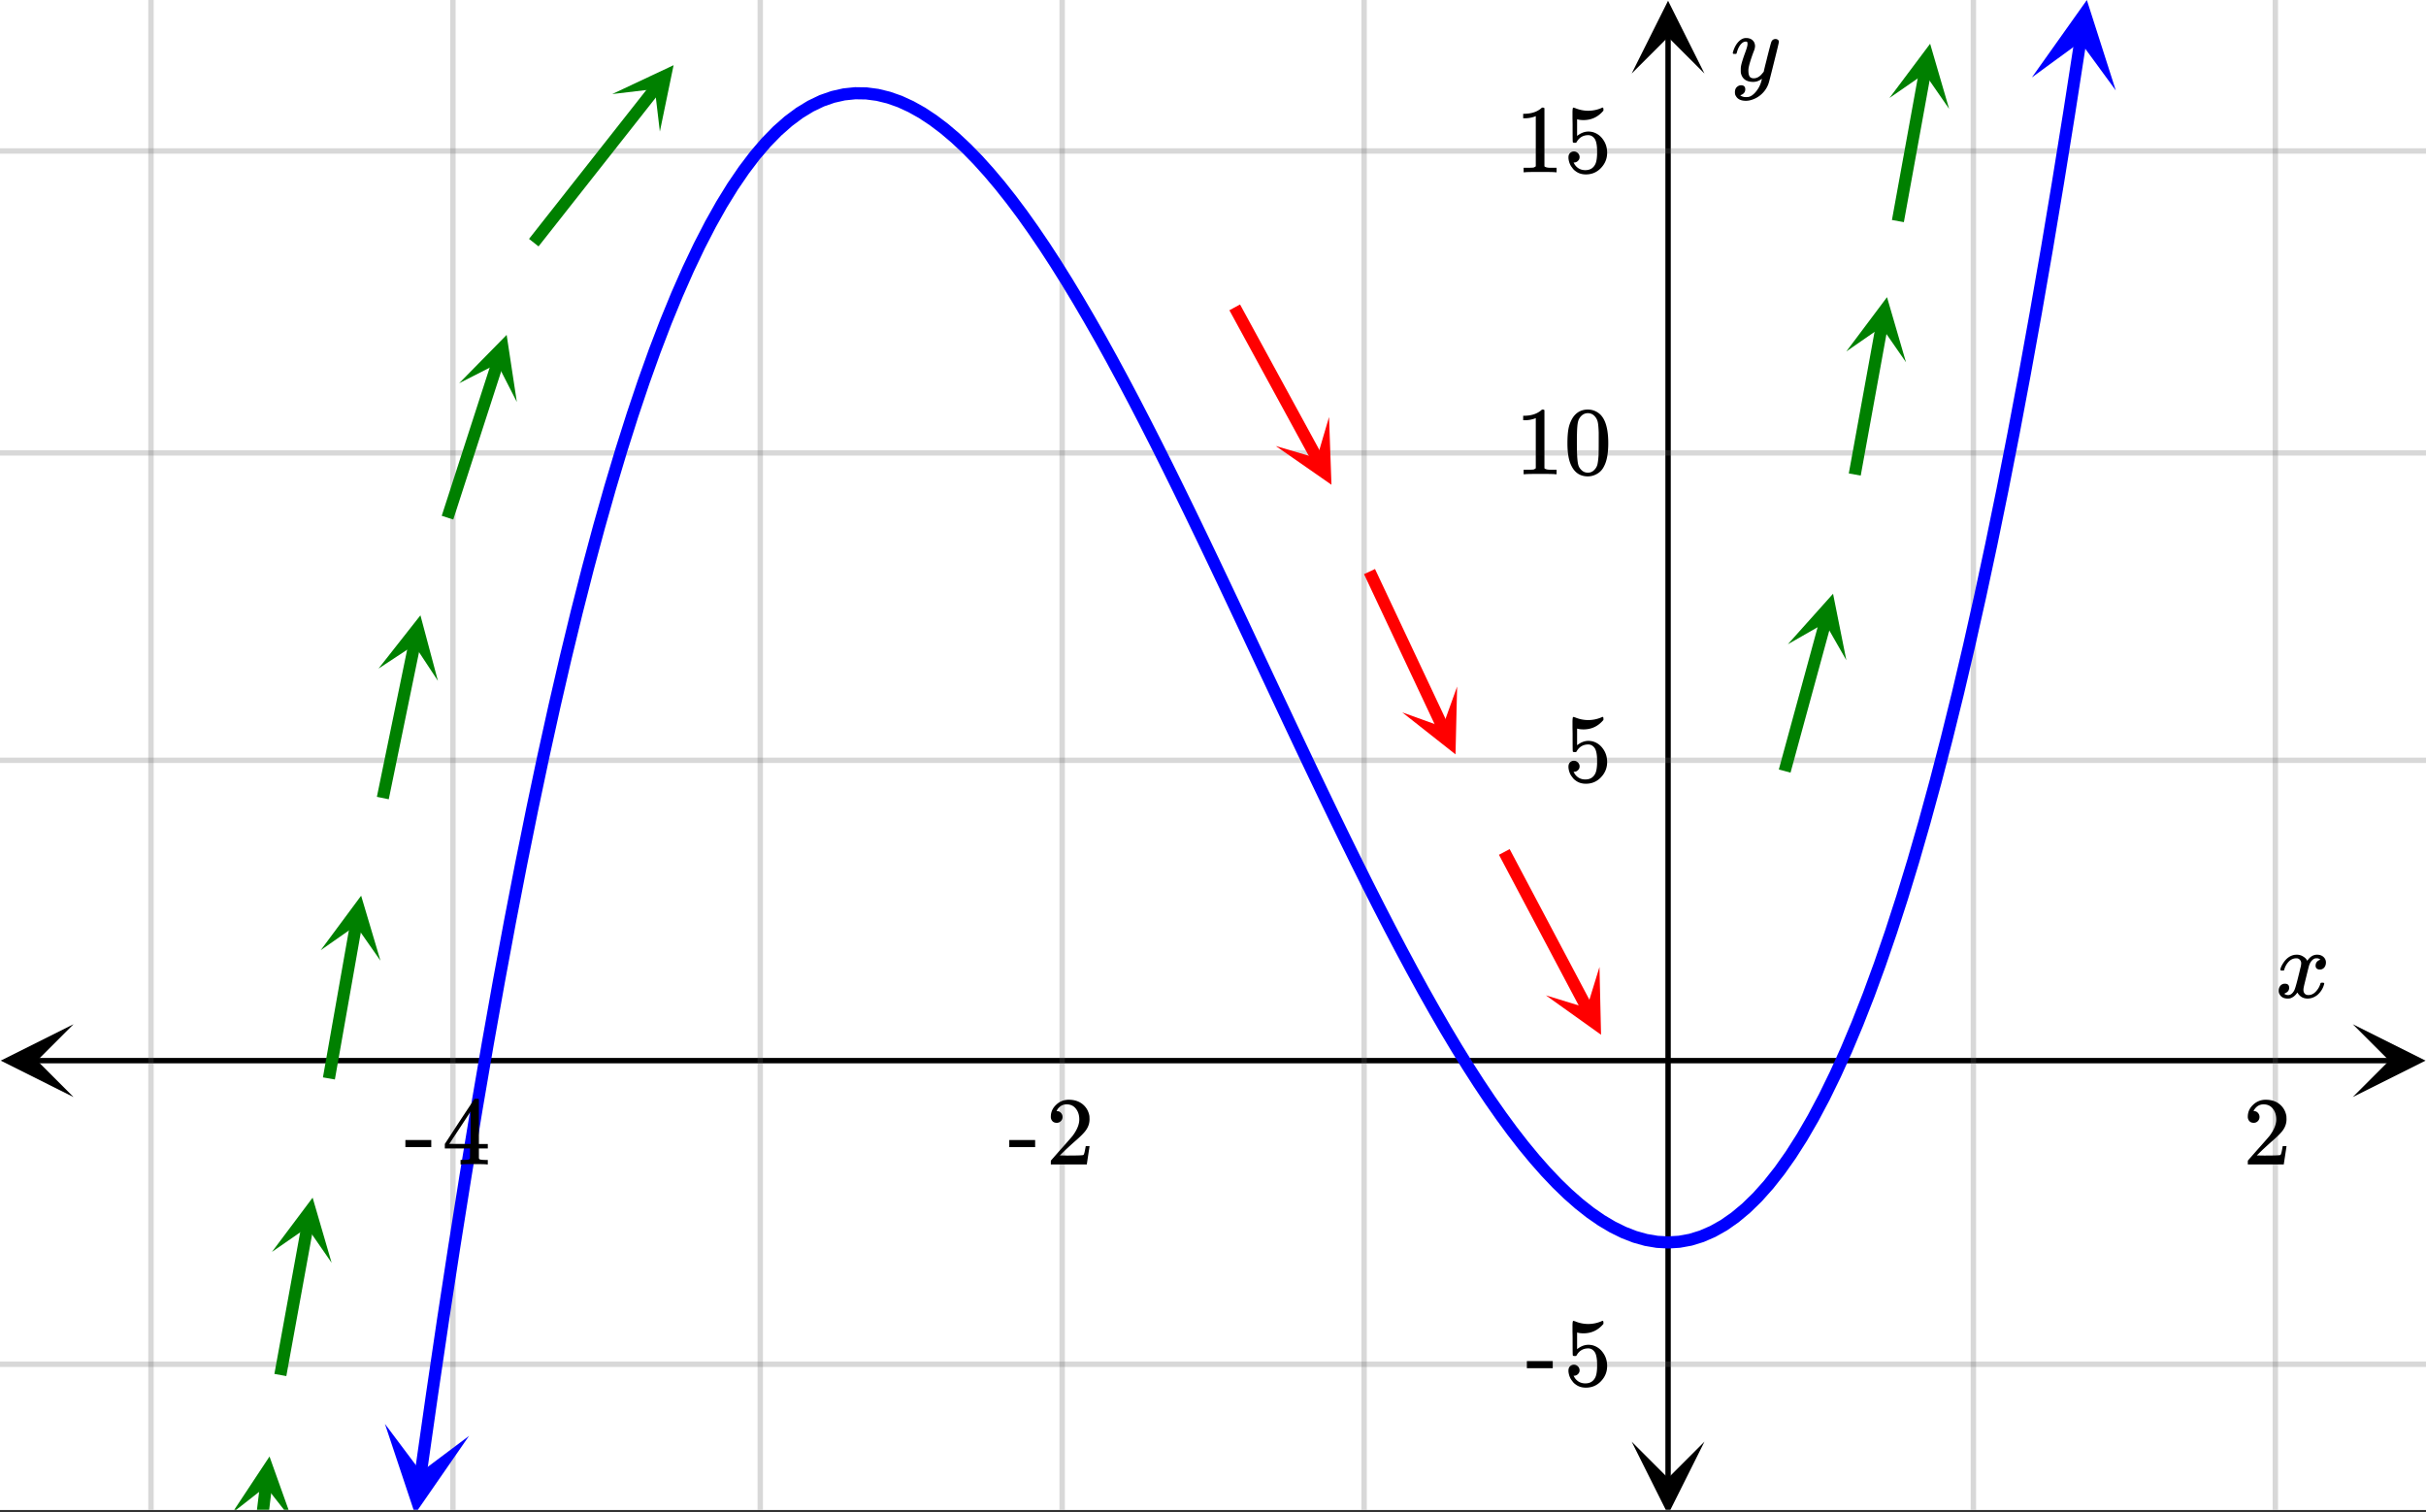 <svg xmlns="http://www.w3.org/2000/svg" xmlns:xlink="http://www.w3.org/1999/xlink" width="449.28" height="280" viewBox="0 0 336.96 210"><rect x="0" y="0" width="336.96" height="210" fill="#333333" stroke="none"/><defs><symbol overflow="visible" id="K"><path d="M.781-3.75C.727-3.8.703-3.848.703-3.89c.031-.25.172-.563.422-.938.414-.633.941-1.004 1.578-1.11.133-.007.235-.015.297-.015.313 0 .598.086.86.25.269.156.46.355.578.594.113-.157.187-.25.218-.282.332-.375.711-.562 1.14-.562.364 0 .661.105.891.312.227.211.344.465.344.766 0 .281-.078.516-.234.703a.776.776 0 0 1-.625.281.64.64 0 0 1-.422-.14.521.521 0 0 1-.156-.39c0-.415.222-.696.672-.845a.58.58 0 0 0-.141-.093.705.705 0 0 0-.39-.094.91.91 0 0 0-.266.031c-.336.149-.586.445-.75.89-.032.075-.164.579-.39 1.516-.231.93-.356 1.45-.376 1.563a1.827 1.827 0 0 0-.047.406c0 .211.063.383.188.516.125.125.289.187.5.187.383 0 .726-.16 1.031-.484.3-.32.508-.676.625-1.063.02-.082.04-.129.063-.14.03-.02.109-.031.234-.031.164 0 .25.039.25.109 0 .012-.012.058-.031.14-.149.563-.461 1.055-.938 1.47-.43.323-.875.484-1.344.484-.625 0-1.101-.282-1.421-.844-.262.406-.594.68-1 .812-.086.02-.2.032-.344.032-.524 0-.89-.188-1.11-.563a.953.953 0 0 1-.14-.531c0-.27.078-.5.234-.688a.798.798 0 0 1 .625-.28c.395 0 .594.187.594.562 0 .336-.164.574-.484.718a.359.359 0 0 1-.063.047l-.078.031c-.012.012-.024.016-.031.016h-.032c0 .031.063.074.188.125a.817.817 0 0 0 .36.078c.32 0 .597-.203.827-.61.102-.163.282-.75.532-1.75.05-.206.109-.437.171-.687.063-.257.11-.457.141-.593.031-.133.05-.211.063-.235a2.86 2.86 0 0 0 .078-.531.678.678 0 0 0-.188-.5.613.613 0 0 0-.484-.203c-.406 0-.762.156-1.063.469a2.562 2.562 0 0 0-.609 1.078c-.012.074-.031.12-.063.14a.752.752 0 0 1-.218.016zm0 0"/></symbol><symbol overflow="visible" id="O"><path d="M6.234-5.813c.125 0 .227.04.313.11.094.062.14.152.14.266 0 .117-.226 1.058-.671 2.828C5.578-.836 5.328.133 5.266.312a3.459 3.459 0 0 1-.688 1.22 3.641 3.641 0 0 1-1.11.874c-.491.239-.945.36-1.359.36-.687 0-1.152-.22-1.39-.657-.094-.125-.14-.304-.14-.53 0-.306.085-.544.265-.72.187-.168.379-.25.578-.25.394 0 .594.188.594.563 0 .332-.157.578-.47.734a.298.298 0 0 1-.062.032.295.295 0 0 0-.078.03c-.011.009-.023.016-.031.016L1.328 2c.031.05.129.11.297.172.133.05.273.078.422.078h.11c.155 0 .273-.012.359-.031.332-.094.648-.324.953-.688A3.69 3.69 0 0 0 4.188.25c.093-.3.14-.477.14-.531 0-.008-.012-.004-.031.015a.358.358 0 0 1-.078.047c-.336.239-.703.36-1.11.36-.46 0-.84-.106-1.14-.313-.293-.219-.48-.531-.563-.937a2.932 2.932 0 0 1-.015-.407c0-.218.007-.382.03-.5.063-.394.266-1.054.61-1.984.196-.531.297-.898.297-1.11a.838.838 0 0 0-.031-.265c-.024-.05-.074-.078-.156-.078h-.063c-.21 0-.406.094-.594.281-.293.293-.511.727-.656 1.297 0 .012-.008.027-.015.047a.188.188 0 0 1-.032.047l-.015.015c-.012.012-.028.016-.047.016h-.36C.305-3.8.281-3.836.281-3.86a.97.97 0 0 1 .047-.203c.188-.625.469-1.113.844-1.468.3-.282.617-.422.953-.422.383 0 .688.105.906.312.227.2.344.485.344.86-.023.168-.04.261-.047.281 0 .055-.07.246-.203.578-.367 1-.586 1.735-.656 2.203a1.857 1.857 0 0 0-.016.297c0 .344.05.61.156.797.114.18.313.266.594.266.207 0 .406-.051.594-.157a1.84 1.84 0 0 0 .422-.328c.093-.101.21-.242.36-.422a32.833 32.833 0 0 1 .25-1.063c.093-.35.175-.687.25-1 .343-1.35.534-2.062.577-2.124a.592.592 0 0 1 .578-.36zm0 0"/></symbol><symbol overflow="visible" id="L"><path d="M1.484-5.781c-.25 0-.449-.078-.593-.235a.872.872 0 0 1-.22-.609c0-.645.243-1.195.735-1.656a2.46 2.46 0 0 1 1.766-.703c.77 0 1.41.21 1.922.625.508.418.82.964.937 1.64.008.168.016.32.016.453 0 .524-.156 1.012-.469 1.47-.25.374-.758.89-1.516 1.546-.324.281-.777.695-1.359 1.234l-.781.766 1.016.016c1.414 0 2.164-.024 2.25-.079.039-.007.085-.101.14-.28.031-.095.094-.4.188-.923v-.03h.53v.03l-.374 2.47V0h-5v-.25c0-.188.008-.29.031-.313.008-.007.383-.437 1.125-1.28.977-1.095 1.61-1.813 1.89-2.157.602-.82.907-1.57.907-2.25 0-.594-.156-1.086-.469-1.484-.312-.407-.746-.61-1.297-.61-.523 0-.945.235-1.265.703-.024.032-.047.079-.078.141a.274.274 0 0 0-.047.078c0 .012.02.016.062.016a.68.68 0 0 1 .547.25.801.801 0 0 1 .219.562c0 .23-.078.422-.235.578a.76.76 0 0 1-.578.235zm0 0"/></symbol><symbol overflow="visible" id="M"><path d="M.14-2.406v-.985h3.594v.985zm0 0"/></symbol><symbol overflow="visible" id="N"><path d="M6.234 0c-.125-.031-.71-.047-1.75-.047-1.074 0-1.671.016-1.796.047h-.126v-.625h.422c.383-.008.618-.031.704-.063a.286.286 0 0 0 .171-.14c.008-.008.016-.25.016-.719v-.672h-3.5v-.625l2.031-3.11A431.58 431.58 0 0 1 4.5-9.108c.02-.008.113-.016.281-.016h.25l.078.078v6.203h1.235v.625H5.109V-.89a.25.25 0 0 0 .079.157c.07.062.328.101.765.109h.39V0zm-2.28-2.844v-4.5L1-2.859l1.469.015zm0 0"/></symbol><symbol overflow="visible" id="P"><path d="M1.438-2.89a.72.72 0 0 1 .546.234.72.72 0 0 1 .235.547c0 .21-.078.386-.235.53a.73.73 0 0 1-.515.22h-.094l.047.062c.133.293.336.531.61.719.28.187.609.281.984.281.644 0 1.101-.27 1.375-.812.175-.332.265-.907.265-1.72 0-.925-.125-1.55-.375-1.874-.23-.3-.515-.453-.86-.453-.698 0-1.23.308-1.593.922a.312.312 0 0 1-.094.125.761.761 0 0 1-.203.015c-.148 0-.23-.031-.25-.093-.023-.032-.031-.817-.031-2.36 0-.258-.008-.57-.016-.937v-.72c0-.5.032-.75.094-.75a.047.047 0 0 1 .047-.03l.25.078a4.646 4.646 0 0 0 3.625-.016.402.402 0 0 1 .172-.062c.07 0 .11.086.11.25v.171C4.8-7.686 3.878-7.25 2.765-7.25c-.282 0-.532-.023-.75-.078l-.141-.031v2.312c.508-.406 1.035-.61 1.578-.61.164 0 .348.024.547.063.602.157 1.094.5 1.469 1.032.383.523.578 1.14.578 1.859 0 .812-.29 1.515-.86 2.11-.562.593-1.261.89-2.093.89C2.52.297 2.035.14 1.64-.172a1.618 1.618 0 0 1-.438-.453C.93-.945.758-1.348.687-1.828c0-.02-.007-.055-.015-.11v-.14c0-.25.07-.445.219-.594a.745.745 0 0 1 .546-.219zm0 0"/></symbol><symbol overflow="visible" id="Q"><path d="M5.61 0c-.157-.031-.872-.047-2.141-.047C2.207-.047 1.5-.03 1.344 0h-.157v-.625h.344c.52 0 .86-.008 1.016-.031.07-.008.18-.067.328-.172v-6.969c-.023 0-.059.016-.11.047a4.134 4.134 0 0 1-1.39.25h-.25v-.625h.25c.758-.02 1.39-.188 1.89-.5a2.46 2.46 0 0 0 .422-.313c.008-.03.063-.046.157-.046a.36.36 0 0 1 .234.078v8.078c.133.137.43.203.89.203h.798V0zm0 0"/></symbol><symbol overflow="visible" id="R"><path d="M1.297-7.89c.5-.727 1.187-1.094 2.062-1.094.657 0 1.227.226 1.72.671.25.243.456.547.624.922.332.75.5 1.778.5 3.079 0 1.398-.195 2.46-.578 3.187-.25.523-.621.902-1.11 1.14a2.534 2.534 0 0 1-1.14.282c-1.031 0-1.79-.473-2.266-1.422-.386-.727-.578-1.79-.578-3.188 0-.832.051-1.519.156-2.062a4.48 4.48 0 0 1 .61-1.516zm3.031-.157a1.24 1.24 0 0 0-.953-.437c-.375 0-.7.148-.969.437-.199.211-.336.465-.406.766-.074.293-.121.797-.14 1.515 0 .063-.008.246-.016.547v.735c0 .855.008 1.453.031 1.796.031.637.082 1.09.156 1.36.07.273.207.508.406.703.25.273.563.406.938.406.363 0 .664-.133.906-.406.196-.195.332-.43.407-.703.07-.27.128-.723.171-1.36.008-.343.016-.94.016-1.796v-.735-.547c-.023-.718-.07-1.222-.14-1.515-.075-.301-.212-.555-.407-.766zm0 0"/></symbol><clipPath id="a"><path d="M0 0h336.96v209.688H0zm0 0"/></clipPath><clipPath id="b"><path d="M.102 142.25H11V153H.102zm0 0"/></clipPath><clipPath id="c"><path d="M326.79 142.25h10.17V153h-10.17zm0 0"/></clipPath><clipPath id="d"><path d="M20 0h297v209.688H20zm0 0"/></clipPath><clipPath id="e"><path d="M226.633 200H237v9.688h-10.367zm0 0"/></clipPath><clipPath id="f"><path d="M226.633 0H237v10.21h-10.367zm0 0"/></clipPath><clipPath id="g"><path d="M0 20h336.96v170H0zm0 0"/></clipPath><clipPath id="h"><path d="M53 197h13v12.688H53zm0 0"/></clipPath><clipPath id="i"><path d="M51.8 209.438l3.75-26.274 26.27 3.75-3.75 26.274zm0 0"/></clipPath><clipPath id="j"><path d="M282 0h12v13h-12zm0 0"/></clipPath><clipPath id="k"><path d="M282.219 10.754l4.07-26.223 26.223 4.067-4.067 26.226zm0 0"/></clipPath><clipPath id="l"><path d="M24 196h23v13.688H24zm0 0"/></clipPath><clipPath id="m"><path d="M32 202h9v7.688h-9zm0 0"/></clipPath><clipPath id="n"><path d="M32.238 210.14l5.703-47.046 47.047 5.703-5.703 47.047zm0 0"/></clipPath><clipPath id="o"><path d="M37 166h10v10H37zm0 0"/></clipPath><clipPath id="p"><path d="M37.77 173.871l8.476-46.625 46.625 8.477-8.476 46.625zm0 0"/></clipPath><clipPath id="q"><path d="M44 124h9v10h-9zm0 0"/></clipPath><clipPath id="r"><path d="M44.547 131.965l8.238-46.672 46.668 8.238L91.22 140.2zm0 0"/></clipPath><clipPath id="s"><path d="M52 85h9v10h-9zm0 0"/></clipPath><clipPath id="t"><path d="M52.57 92.86L62.13 46.44l46.418 9.555-9.559 46.418zm0 0"/></clipPath><clipPath id="u"><path d="M63 46h9v10h-9zm0 0"/></clipPath><clipPath id="v"><path d="M63.77 53.23L78.355 8.14l45.09 14.59-14.586 45.086zm0 0"/></clipPath><clipPath id="w"><path d="M85 9h9v10h-9zm0 0"/></clipPath><clipPath id="x"><path d="M85.035 13.063l29.328-37.223L151.59 5.168l-29.328 37.223zm0 0"/></clipPath><clipPath id="y"><path d="M177 57h8v11h-8zm0 0"/></clipPath><clipPath id="z"><path d="M184.598 57.914l22.695 41.602-41.606 22.695-22.69-41.606zm0 0"/></clipPath><clipPath id="A"><path d="M194 95h9v10h-9zm0 0"/></clipPath><clipPath id="B"><path d="M202.387 95.352l20.18 42.878-42.88 20.18-20.18-42.879zm0 0"/></clipPath><clipPath id="C"><path d="M214 134h9v10h-9zm0 0"/></clipPath><clipPath id="D"><path d="M222.16 134.297l22.176 41.883-41.883 22.172-22.176-41.883zm0 0"/></clipPath><clipPath id="E"><path d="M248 82h9v10h-9zm0 0"/></clipPath><clipPath id="F"><path d="M248.32 89.48l12.47-45.722 45.718 12.469-12.469 45.722zm0 0"/></clipPath><clipPath id="G"><path d="M256 41h9v10h-9zm0 0"/></clipPath><clipPath id="H"><path d="M256.445 48.809l8.477-46.63 46.625 8.481-8.477 46.625zm0 0"/></clipPath><clipPath id="I"><path d="M262 6h9v10h-9zm0 0"/></clipPath><clipPath id="J"><path d="M262.434 13.61l8.48-46.626 46.625 8.477-8.476 46.625zm0 0"/></clipPath></defs><g clip-path="url(#a)" fill="#fff"><path d="M0 0h336.96v210H0z"/><path d="M0 0h336.96v210H0z"/></g><path d="M5.055 147.305h326.89" fill="none" stroke="#000" stroke-width=".749"/><g clip-path="url(#b)"><path d="M10.21 142.25L.103 147.305l10.109 5.058-5.055-5.058zm0 0"/></g><g clip-path="url(#c)"><path d="M326.79 142.25l10.108 5.055-10.109 5.058 5.055-5.058zm0 0"/></g><g clip-path="url(#d)"><path d="M274.094 0v210.438M316.03 0v210.438M189.47 0v210.438M147.53 0v210.438M105.594 0v210.438M62.906 0v210.438M20.97 0v210.438" stroke-linecap="round" stroke-linejoin="round" stroke="#666" stroke-opacity=".251" stroke-width=".749"/></g><path d="M231.688 205.383V5.055" fill="none" stroke="#000" stroke-width=".749"/><g clip-path="url(#e)"><path d="M226.633 200.227l5.054 10.109 5.055-10.11-5.054 5.055zm0 0"/></g><g clip-path="url(#f)"><path d="M226.633 10.21L231.687.103l5.055 10.109-5.054-5.055zm0 0"/></g><g clip-path="url(#g)"><path d="M0 105.594h337M0 62.906h337M0 20.97h337M0 189.469h337" stroke-linecap="round" stroke-linejoin="round" stroke="#666" stroke-opacity=".251" stroke-width=".749"/></g><path d="M58.453 204.547L60 193.707l1.547-10.465 1.55-10.097 1.548-9.73 1.546-9.376 1.547-9.02 1.547-8.671 1.547-8.332 1.547-7.989 1.547-7.656 1.547-7.328 1.547-7.004 1.546-6.687 1.547-6.372 1.547-6.062 1.547-5.762 1.547-5.46 1.547-5.169 1.547-4.879 1.547-4.597 1.546-4.317 1.547-4.043 1.551-3.777 1.547-3.512 1.547-3.25 1.547-3 1.547-2.754 1.546-2.507 1.547-2.266 1.547-2.04 1.547-1.804 1.547-1.586 1.547-1.363 1.547-1.152 1.547-.942 1.546-.742 1.547-.539 1.547-.348 1.547-.16 1.547.024 1.547.203 1.55.379 1.547.543 1.547.71 1.547.864 1.547 1.023 1.547 1.168 1.547 1.313 1.547 1.449 1.547 1.582 1.546 1.715 1.547 1.836 1.547 1.953 1.547 2.066 1.547 2.18 1.547 2.277 1.547 2.38 1.547 2.472 1.546 2.559 1.547 2.644 1.551 2.719 1.547 2.797 1.547 2.863 1.547 2.926 1.547 2.984 1.547 3.04 1.546 3.085 1.547 3.133 1.547 3.168 1.547 3.203 1.547 3.23 1.547 3.254 1.547 3.27 1.547 3.285 3.093 6.594 1.547 3.293 1.547 3.289 1.547 3.277 1.547 3.262 1.55 3.238 1.547 3.215 1.547 3.18 1.547 3.144 1.547 3.102 1.547 3.055 1.547 3.003 1.547 2.946 1.547 2.886 1.546 2.82 1.547 2.747 1.547 2.672 1.547 2.586 1.547 2.504 1.547 2.41 1.547 2.312 1.547 2.211 1.546 2.106 1.547 1.992 1.551 1.879 1.547 1.754 1.547 1.629 1.547 1.496 1.547 1.36 1.546 1.218 1.547 1.07 1.547.918 1.547.762 1.547.601 1.547.434 1.547.262 1.547.086 1.546-.098 1.547-.281 1.547-.477 1.547-.672 1.547-.87 1.547-1.083 1.55-1.293 1.548-1.508 1.546-1.73 1.547-1.957 1.547-2.192 1.547-2.425 1.547-2.668 1.547-2.914 1.547-3.168 1.547-3.422 1.546-3.688 1.547-3.949 1.547-4.226 1.547-4.5 1.547-4.782 1.547-5.07 1.547-5.363 1.547-5.657 1.546-5.96 1.551-6.27 1.547-6.578 1.547-6.895 1.547-7.218 1.547-7.543 1.547-7.88 1.546-8.21 1.547-8.559 1.547-8.902 1.547-9.254 1.547-9.61 1.547-9.972" fill="none" stroke-width="1.685" stroke-linecap="round" stroke-linejoin="round" stroke="#00f"/><g clip-path="url(#h)"><g clip-path="url(#i)"><path d="M53.465 197.758l4.172 12.512 7.508-10.844-6.672 5.004zm0 0" fill="#00f"/></g></g><g clip-path="url(#j)"><g clip-path="url(#k)"><path d="M282.219 10.754l7.636-10.75 4.02 12.559-4.926-6.731zm0 0" fill="#00f"/></g></g><g clip-path="url(#l)"><path d="M34.45 226.914l2.488-20.531" fill="none" stroke-width="1.685" stroke="green"/></g><g clip-path="url(#m)"><g clip-path="url(#n)"><path d="M32.238 210.14l5.196-7.855 3.168 8.871-3.676-4.691zm0 0" fill="green"/></g></g><path d="M38.941 190.965l3.743-20.567" fill="none" stroke-width="1.685" stroke="green"/><g clip-path="url(#o)"><g clip-path="url(#p)"><path d="M37.77 173.871l5.652-7.535 2.637 9.043-3.391-4.899zm0 0" fill="green"/></g></g><path d="M45.684 149.777l3.761-21.312" fill="none" stroke-width="1.685" stroke="green"/><g clip-path="url(#q)"><g clip-path="url(#r)"><path d="M44.547 131.965l5.613-7.567 2.684 9.028-3.414-4.88zm0 0" fill="green"/></g></g><path d="M53.172 110.836l4.39-21.336" fill="none" stroke-width="1.685" stroke="green"/><g clip-path="url(#s)"><g clip-path="url(#t)"><path d="M52.57 92.86l5.825-7.403 2.43 9.102-3.278-4.977zm0 0" fill="green"/></g></g><path d="M62.156 71.895l6.942-21.457" fill="none" stroke-width="1.685" stroke="green"/><g clip-path="url(#u)"><g clip-path="url(#v)"><path d="M63.77 53.23l6.601-6.718 1.414 9.312-2.71-5.304zm0 0" fill="green"/></g></g><path d="M74.14 33.7l16.864-21.403" fill="none" stroke-width="1.685" stroke="green"/><g clip-path="url(#w)"><g clip-path="url(#x)"><path d="M85.035 13.063l8.524-4.008-1.907 9.222-.699-5.914zm0 0" fill="green"/></g></g><path d="M171.496 42.688l11.461 21.015" fill="none" stroke-width="1.685" stroke="red"/><g clip-path="url(#y)"><g clip-path="url(#z)"><path d="M184.598 57.914l.336 9.41-7.73-5.379 5.714 1.684zm0 0" fill="red"/></g></g><path d="M190.219 79.383l10.187 21.648" fill="none" stroke-width="1.685" stroke="red"/><g clip-path="url(#A)"><g clip-path="url(#B)"><path d="M202.387 95.352l-.223 9.418-7.398-5.832 5.605 2.019zm0 0" fill="red"/></g></g><path d="M208.941 118.324l11.508 21.739" fill="none" stroke-width="1.685" stroke="red"/><g clip-path="url(#C)"><g clip-path="url(#D)"><path d="M222.16 134.297l.219 9.414-7.664-5.473 5.695 1.75zm0 0" fill="red"/></g></g><path d="M247.883 107.09l5.633-20.649" fill="none" stroke-width="1.685" stroke="green"/><g clip-path="url(#E)"><g clip-path="url(#F)"><path d="M248.32 89.48l6.282-7.02 1.847 9.235-2.957-5.172zm0 0" fill="green"/></g></g><path d="M257.617 65.902l3.742-20.57" fill="none" stroke-width="1.685" stroke="green"/><g clip-path="url(#G)"><g clip-path="url(#H)"><path d="M256.445 48.809l5.653-7.536 2.636 9.04-3.39-4.895zm0 0" fill="green"/></g></g><path d="M263.61 30.703l3.738-20.566" fill="none" stroke-width="1.685" stroke="green"/><g clip-path="url(#I)"><g clip-path="url(#J)"><path d="M262.434 13.61l5.652-7.536 2.637 9.043-3.391-4.898zm0 0" fill="green"/></g></g><use xlink:href="#K" x="316.031" y="138.544"/><use xlink:href="#L" x="311.538" y="161.723"/><use xlink:href="#M" x="140.042" y="161.723"/><use xlink:href="#L" x="145.284" y="161.723"/><use xlink:href="#M" x="56.167" y="161.723"/><use xlink:href="#N" x="61.409" y="161.723"/><use xlink:href="#O" x="240.393" y="11.233"/><use xlink:href="#P" x="217.178" y="108.551"/><use xlink:href="#Q" x="210.438" y="65.865"/><use xlink:href="#R" x="217.178" y="65.865"/><use xlink:href="#Q" x="210.438" y="23.927"/><use xlink:href="#P" x="217.178" y="23.927"/><g><use xlink:href="#M" x="211.936" y="192.427"/></g><g><use xlink:href="#P" x="217.178" y="192.427"/></g></svg>